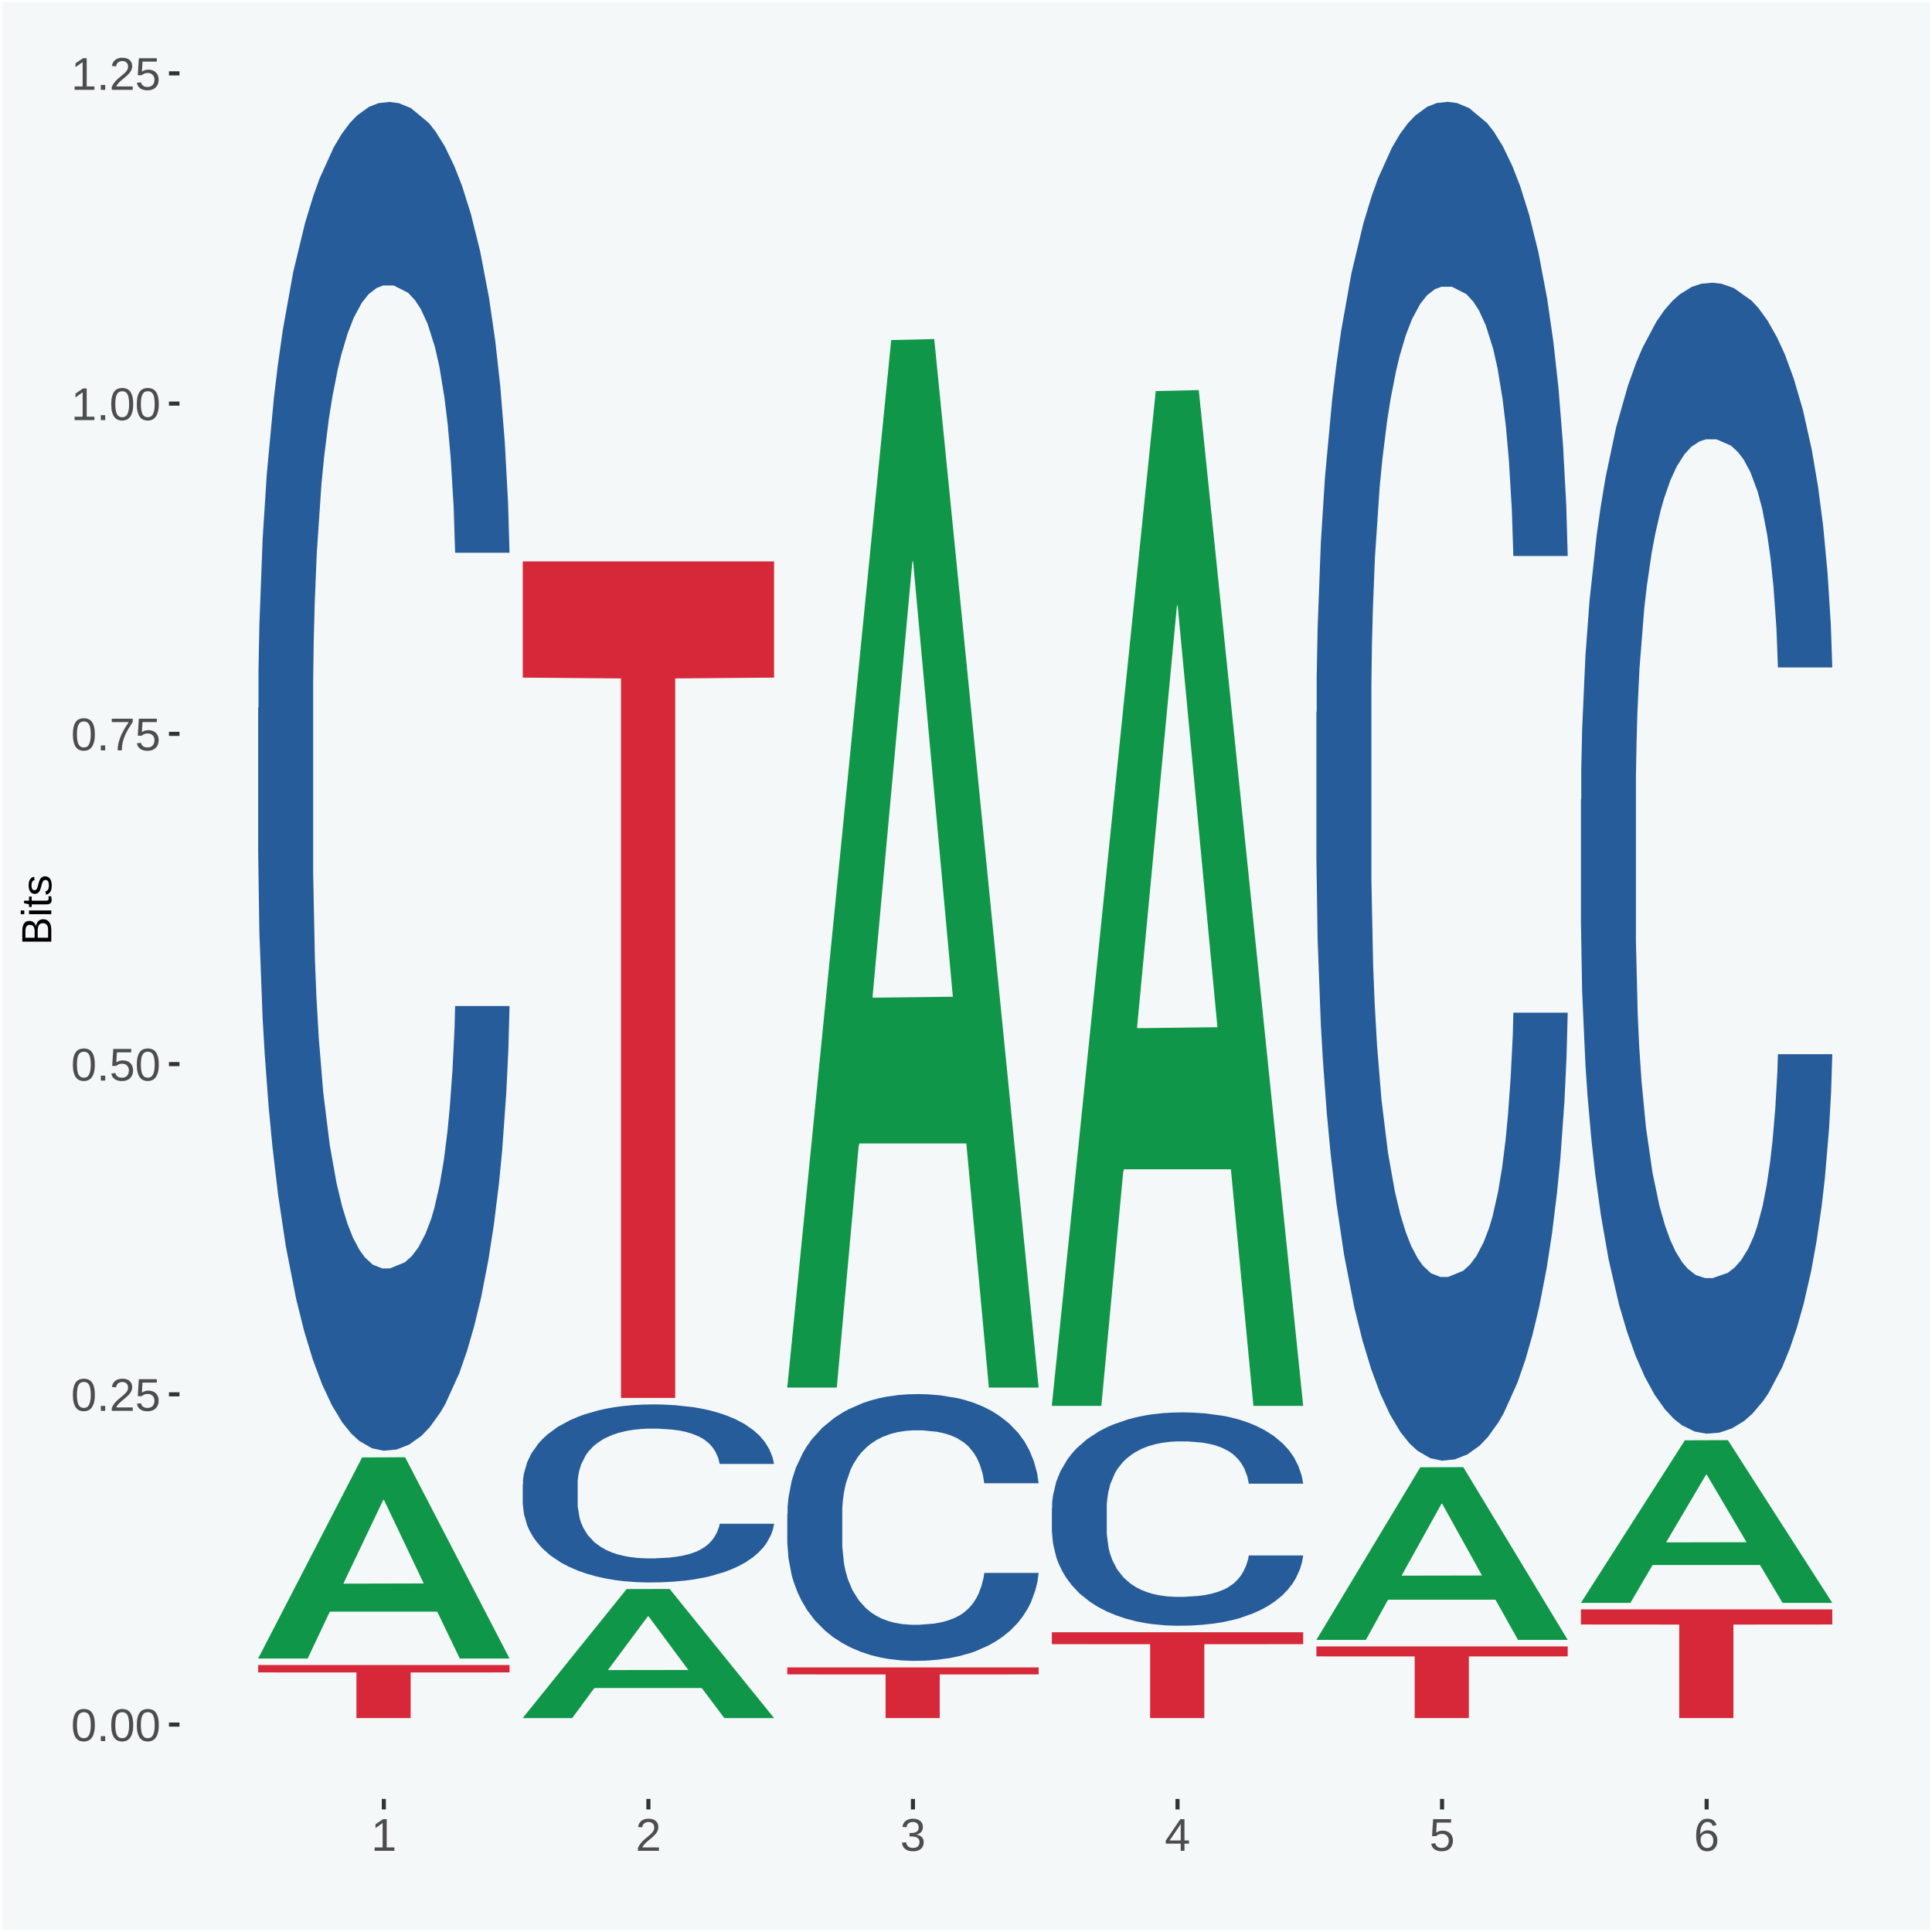 <?xml version="1.0" encoding="UTF-8"?>
<svg xmlns="http://www.w3.org/2000/svg" xmlns:xlink="http://www.w3.org/1999/xlink" width="504pt" height="504pt" viewBox="0 0 504 504" version="1.1">
<defs>
<g>
<symbol overflow="visible" id="glyph0-0">
<path style="stroke:none;" d="M 0.406 0 L 0.406 -8 L 3.594 -8 L 3.594 0 Z M 0.797 -0.406 L 3.188 -0.406 L 3.188 -7.594 L 0.797 -7.594 Z M 0.797 -0.406 "/>
</symbol>
<symbol overflow="visible" id="glyph0-1">
<path style="stroke:none;" d="M 6.203 -4.125 C 6.203 -3.332 6.125 -2.664 5.969 -2.125 C 5.82 -1.582 5.617 -1.145 5.359 -0.812 C 5.098 -0.477 4.789 -0.238 4.438 -0.094 C 4.094 0.051 3.723 0.125 3.328 0.125 C 2.922 0.125 2.539 0.051 2.188 -0.094 C 1.844 -0.238 1.539 -0.477 1.281 -0.812 C 1.031 -1.145 0.832 -1.582 0.688 -2.125 C 0.539 -2.664 0.469 -3.332 0.469 -4.125 C 0.469 -4.957 0.539 -5.645 0.688 -6.188 C 0.832 -6.738 1.035 -7.176 1.297 -7.5 C 1.555 -7.82 1.859 -8.047 2.203 -8.172 C 2.555 -8.305 2.941 -8.375 3.359 -8.375 C 3.754 -8.375 4.125 -8.305 4.469 -8.172 C 4.812 -8.047 5.113 -7.82 5.375 -7.5 C 5.633 -7.176 5.836 -6.738 5.984 -6.188 C 6.129 -5.645 6.203 -4.957 6.203 -4.125 Z M 5.141 -4.125 C 5.141 -4.781 5.098 -5.328 5.016 -5.766 C 4.941 -6.203 4.828 -6.551 4.672 -6.812 C 4.516 -7.07 4.328 -7.254 4.109 -7.359 C 3.891 -7.473 3.641 -7.531 3.359 -7.531 C 3.055 -7.531 2.789 -7.473 2.562 -7.359 C 2.344 -7.254 2.156 -7.07 2 -6.812 C 1.844 -6.551 1.723 -6.203 1.641 -5.766 C 1.566 -5.328 1.531 -4.781 1.531 -4.125 C 1.531 -3.5 1.57 -2.969 1.656 -2.531 C 1.738 -2.094 1.852 -1.742 2 -1.484 C 2.156 -1.223 2.344 -1.035 2.562 -0.922 C 2.789 -0.805 3.047 -0.75 3.328 -0.75 C 3.609 -0.75 3.859 -0.805 4.078 -0.922 C 4.305 -1.035 4.492 -1.223 4.641 -1.484 C 4.797 -1.742 4.914 -2.094 5 -2.531 C 5.094 -2.969 5.141 -3.5 5.141 -4.125 Z M 5.141 -4.125 "/>
</symbol>
<symbol overflow="visible" id="glyph0-2">
<path style="stroke:none;" d="M 1.094 0 L 1.094 -1.281 L 2.234 -1.281 L 2.234 0 Z M 1.094 0 "/>
</symbol>
<symbol overflow="visible" id="glyph0-3">
<path style="stroke:none;" d="M 0.609 0 L 0.609 -0.75 C 0.805 -1.207 1.047 -1.609 1.328 -1.953 C 1.617 -2.305 1.922 -2.625 2.234 -2.906 C 2.555 -3.188 2.867 -3.445 3.172 -3.688 C 3.484 -3.938 3.766 -4.18 4.016 -4.422 C 4.266 -4.66 4.469 -4.91 4.625 -5.172 C 4.781 -5.441 4.859 -5.742 4.859 -6.078 C 4.859 -6.316 4.82 -6.523 4.75 -6.703 C 4.676 -6.879 4.57 -7.023 4.438 -7.141 C 4.312 -7.266 4.156 -7.359 3.969 -7.422 C 3.781 -7.484 3.578 -7.516 3.359 -7.516 C 3.141 -7.516 2.938 -7.484 2.75 -7.422 C 2.57 -7.367 2.41 -7.281 2.266 -7.156 C 2.117 -7.039 2 -6.895 1.906 -6.719 C 1.812 -6.551 1.754 -6.352 1.734 -6.125 L 0.656 -6.219 C 0.688 -6.508 0.766 -6.785 0.891 -7.047 C 1.023 -7.316 1.203 -7.551 1.422 -7.75 C 1.648 -7.945 1.922 -8.098 2.234 -8.203 C 2.555 -8.316 2.93 -8.375 3.359 -8.375 C 3.766 -8.375 4.125 -8.328 4.438 -8.234 C 4.758 -8.141 5.031 -7.992 5.25 -7.797 C 5.477 -7.609 5.648 -7.375 5.766 -7.094 C 5.879 -6.812 5.938 -6.488 5.938 -6.125 C 5.938 -5.844 5.883 -5.578 5.781 -5.328 C 5.688 -5.078 5.555 -4.836 5.391 -4.609 C 5.223 -4.379 5.031 -4.16 4.812 -3.953 C 4.594 -3.742 4.363 -3.535 4.125 -3.328 C 3.895 -3.129 3.656 -2.93 3.406 -2.734 C 3.164 -2.535 2.938 -2.336 2.719 -2.141 C 2.508 -1.941 2.32 -1.738 2.156 -1.531 C 1.988 -1.332 1.859 -1.117 1.766 -0.891 L 6.078 -0.891 L 6.078 0 Z M 0.609 0 "/>
</symbol>
<symbol overflow="visible" id="glyph0-4">
<path style="stroke:none;" d="M 6.172 -2.688 C 6.172 -2.27 6.109 -1.891 5.984 -1.547 C 5.859 -1.203 5.672 -0.906 5.422 -0.656 C 5.18 -0.414 4.879 -0.223 4.516 -0.078 C 4.148 0.055 3.723 0.125 3.234 0.125 C 2.805 0.125 2.43 0.07 2.109 -0.031 C 1.785 -0.133 1.508 -0.273 1.281 -0.453 C 1.062 -0.629 0.883 -0.836 0.75 -1.078 C 0.625 -1.316 0.535 -1.57 0.484 -1.844 L 1.547 -1.969 C 1.586 -1.812 1.645 -1.66 1.719 -1.516 C 1.801 -1.367 1.91 -1.238 2.047 -1.125 C 2.18 -1.008 2.348 -0.914 2.547 -0.844 C 2.742 -0.781 2.984 -0.75 3.266 -0.75 C 3.535 -0.75 3.781 -0.789 4 -0.875 C 4.227 -0.957 4.422 -1.078 4.578 -1.234 C 4.734 -1.398 4.852 -1.602 4.938 -1.844 C 5.031 -2.082 5.078 -2.359 5.078 -2.672 C 5.078 -2.922 5.035 -3.148 4.953 -3.359 C 4.867 -3.578 4.75 -3.766 4.594 -3.922 C 4.445 -4.078 4.258 -4.195 4.031 -4.281 C 3.812 -4.363 3.562 -4.406 3.281 -4.406 C 3.113 -4.406 2.953 -4.391 2.797 -4.359 C 2.648 -4.328 2.516 -4.285 2.391 -4.234 C 2.266 -4.18 2.148 -4.117 2.047 -4.047 C 1.941 -3.973 1.844 -3.895 1.75 -3.812 L 0.719 -3.812 L 1 -8.25 L 5.688 -8.25 L 5.688 -7.359 L 1.953 -7.359 L 1.797 -4.734 C 1.984 -4.879 2.219 -5.004 2.5 -5.109 C 2.781 -5.211 3.113 -5.266 3.5 -5.266 C 3.914 -5.266 4.285 -5.203 4.609 -5.078 C 4.941 -4.953 5.223 -4.773 5.453 -4.547 C 5.68 -4.316 5.859 -4.047 5.984 -3.734 C 6.109 -3.422 6.172 -3.07 6.172 -2.688 Z M 6.172 -2.688 "/>
</symbol>
<symbol overflow="visible" id="glyph0-5">
<path style="stroke:none;" d="M 6.078 -7.406 C 5.66 -6.77 5.273 -6.16 4.922 -5.578 C 4.578 -4.992 4.281 -4.406 4.031 -3.812 C 3.781 -3.219 3.582 -2.609 3.438 -1.984 C 3.301 -1.367 3.234 -0.707 3.234 0 L 2.141 0 C 2.141 -0.656 2.219 -1.301 2.375 -1.938 C 2.531 -2.57 2.738 -3.195 3 -3.812 C 3.27 -4.426 3.578 -5.023 3.922 -5.609 C 4.273 -6.203 4.648 -6.785 5.047 -7.359 L 0.609 -7.359 L 0.609 -8.25 L 6.078 -8.25 Z M 6.078 -7.406 "/>
</symbol>
<symbol overflow="visible" id="glyph0-6">
<path style="stroke:none;" d="M 0.922 0 L 0.922 -0.891 L 3.016 -0.891 L 3.016 -7.25 L 1.156 -5.922 L 1.156 -6.922 L 3.109 -8.25 L 4.078 -8.25 L 4.078 -0.891 L 6.094 -0.891 L 6.094 0 Z M 0.922 0 "/>
</symbol>
<symbol overflow="visible" id="glyph0-7">
<path style="stroke:none;" d="M 6.141 -2.281 C 6.141 -1.906 6.078 -1.566 5.953 -1.266 C 5.836 -0.973 5.66 -0.723 5.422 -0.516 C 5.18 -0.305 4.883 -0.145 4.531 -0.031 C 4.188 0.07 3.789 0.125 3.344 0.125 C 2.832 0.125 2.398 0.062 2.047 -0.062 C 1.703 -0.195 1.414 -0.367 1.188 -0.578 C 0.957 -0.785 0.785 -1.02 0.672 -1.281 C 0.566 -1.551 0.492 -1.832 0.453 -2.125 L 1.547 -2.219 C 1.578 -2 1.633 -1.801 1.719 -1.625 C 1.801 -1.445 1.914 -1.289 2.062 -1.156 C 2.207 -1.031 2.383 -0.93 2.594 -0.859 C 2.801 -0.785 3.051 -0.75 3.344 -0.75 C 3.875 -0.75 4.289 -0.879 4.594 -1.141 C 4.895 -1.41 5.047 -1.801 5.047 -2.312 C 5.047 -2.613 4.977 -2.859 4.844 -3.047 C 4.707 -3.234 4.539 -3.379 4.344 -3.484 C 4.145 -3.586 3.926 -3.656 3.688 -3.688 C 3.445 -3.727 3.227 -3.75 3.031 -3.75 L 2.438 -3.75 L 2.438 -4.656 L 3.016 -4.656 C 3.211 -4.656 3.414 -4.676 3.625 -4.719 C 3.844 -4.758 4.039 -4.832 4.219 -4.938 C 4.395 -5.051 4.539 -5.195 4.656 -5.375 C 4.77 -5.562 4.828 -5.797 4.828 -6.078 C 4.828 -6.523 4.695 -6.875 4.438 -7.125 C 4.188 -7.383 3.801 -7.516 3.281 -7.516 C 2.82 -7.516 2.445 -7.395 2.156 -7.156 C 1.875 -6.914 1.707 -6.578 1.656 -6.141 L 0.594 -6.234 C 0.633 -6.598 0.734 -6.91 0.891 -7.172 C 1.047 -7.441 1.242 -7.664 1.484 -7.844 C 1.734 -8.02 2.008 -8.148 2.312 -8.234 C 2.625 -8.328 2.953 -8.375 3.297 -8.375 C 3.754 -8.375 4.148 -8.316 4.484 -8.203 C 4.816 -8.086 5.086 -7.93 5.297 -7.734 C 5.516 -7.535 5.672 -7.301 5.766 -7.031 C 5.867 -6.77 5.922 -6.488 5.922 -6.188 C 5.922 -5.945 5.883 -5.723 5.812 -5.516 C 5.75 -5.305 5.645 -5.113 5.5 -4.938 C 5.363 -4.77 5.188 -4.625 4.969 -4.5 C 4.75 -4.383 4.488 -4.297 4.188 -4.234 L 4.188 -4.219 C 4.52 -4.176 4.805 -4.098 5.047 -3.984 C 5.297 -3.867 5.5 -3.723 5.656 -3.547 C 5.82 -3.379 5.941 -3.188 6.016 -2.969 C 6.098 -2.75 6.141 -2.52 6.141 -2.281 Z M 6.141 -2.281 "/>
</symbol>
<symbol overflow="visible" id="glyph0-8">
<path style="stroke:none;" d="M 5.156 -1.875 L 5.156 0 L 4.172 0 L 4.172 -1.875 L 0.281 -1.875 L 0.281 -2.688 L 4.062 -8.25 L 5.156 -8.25 L 5.156 -2.703 L 6.328 -2.703 L 6.328 -1.875 Z M 4.172 -7.062 C 4.16 -7.039 4.141 -7.004 4.109 -6.953 C 4.078 -6.898 4.039 -6.836 4 -6.766 C 3.957 -6.691 3.914 -6.617 3.875 -6.547 C 3.844 -6.473 3.812 -6.414 3.781 -6.375 L 1.656 -3.25 C 1.633 -3.219 1.602 -3.176 1.562 -3.125 C 1.531 -3.07 1.492 -3.02 1.453 -2.969 C 1.422 -2.914 1.383 -2.863 1.344 -2.812 C 1.301 -2.77 1.27 -2.734 1.25 -2.703 L 4.172 -2.703 Z M 4.172 -7.062 "/>
</symbol>
<symbol overflow="visible" id="glyph0-9">
<path style="stroke:none;" d="M 6.141 -2.703 C 6.141 -2.285 6.082 -1.906 5.969 -1.562 C 5.852 -1.219 5.68 -0.922 5.453 -0.672 C 5.234 -0.422 4.957 -0.223 4.625 -0.078 C 4.289 0.055 3.91 0.125 3.484 0.125 C 3.004 0.125 2.582 0.031 2.219 -0.156 C 1.863 -0.344 1.566 -0.609 1.328 -0.953 C 1.086 -1.297 0.906 -1.719 0.781 -2.219 C 0.664 -2.727 0.609 -3.301 0.609 -3.938 C 0.609 -4.676 0.676 -5.32 0.812 -5.875 C 0.945 -6.426 1.141 -6.883 1.391 -7.25 C 1.648 -7.625 1.961 -7.906 2.328 -8.094 C 2.691 -8.281 3.102 -8.375 3.562 -8.375 C 3.844 -8.375 4.102 -8.344 4.344 -8.281 C 4.594 -8.227 4.816 -8.133 5.016 -8 C 5.223 -7.875 5.398 -7.703 5.547 -7.484 C 5.703 -7.273 5.828 -7.016 5.922 -6.703 L 4.906 -6.516 C 4.801 -6.867 4.629 -7.125 4.391 -7.281 C 4.148 -7.445 3.867 -7.531 3.547 -7.531 C 3.266 -7.531 3.004 -7.457 2.766 -7.312 C 2.535 -7.176 2.336 -6.973 2.172 -6.703 C 2.004 -6.43 1.875 -6.086 1.781 -5.672 C 1.695 -5.266 1.656 -4.789 1.656 -4.25 C 1.852 -4.602 2.125 -4.875 2.469 -5.062 C 2.812 -5.25 3.207 -5.344 3.656 -5.344 C 4.031 -5.344 4.367 -5.281 4.672 -5.156 C 4.984 -5.031 5.25 -4.852 5.469 -4.625 C 5.688 -4.406 5.852 -4.129 5.969 -3.797 C 6.082 -3.473 6.141 -3.109 6.141 -2.703 Z M 5.078 -2.656 C 5.078 -2.938 5.039 -3.191 4.969 -3.422 C 4.895 -3.66 4.785 -3.859 4.641 -4.016 C 4.504 -4.18 4.332 -4.305 4.125 -4.391 C 3.926 -4.484 3.688 -4.531 3.406 -4.531 C 3.219 -4.531 3.023 -4.5 2.828 -4.438 C 2.629 -4.383 2.453 -4.289 2.297 -4.156 C 2.141 -4.031 2.008 -3.863 1.906 -3.656 C 1.812 -3.457 1.766 -3.207 1.766 -2.906 C 1.766 -2.602 1.801 -2.316 1.875 -2.047 C 1.957 -1.785 2.07 -1.555 2.219 -1.359 C 2.363 -1.172 2.539 -1.02 2.75 -0.906 C 2.957 -0.789 3.191 -0.734 3.453 -0.734 C 3.703 -0.734 3.926 -0.773 4.125 -0.859 C 4.332 -0.953 4.504 -1.082 4.641 -1.25 C 4.785 -1.414 4.895 -1.613 4.969 -1.844 C 5.039 -2.082 5.078 -2.352 5.078 -2.656 Z M 5.078 -2.656 "/>
</symbol>
<symbol overflow="visible" id="glyph1-0">
<path style="stroke:none;" d="M 0 -0.359 L -7.328 -0.359 L -7.328 -3.281 L 0 -3.281 Z M -0.359 -0.734 L -0.359 -2.922 L -6.969 -2.922 L -6.969 -0.734 Z M -0.359 -0.734 "/>
</symbol>
<symbol overflow="visible" id="glyph1-1">
<path style="stroke:none;" d="M -2.125 -6.75 C -1.75 -6.75 -1.426 -6.676 -1.156 -6.531 C -0.883 -6.383 -0.66 -6.18 -0.484 -5.922 C -0.316 -5.672 -0.191 -5.375 -0.109 -5.031 C -0.035 -4.695 0 -4.344 0 -3.969 L 0 -0.906 L -7.562 -0.906 L -7.562 -3.656 C -7.562 -4.07 -7.523 -4.441 -7.453 -4.766 C -7.391 -5.098 -7.281 -5.379 -7.125 -5.609 C -6.977 -5.836 -6.789 -6.008 -6.562 -6.125 C -6.332 -6.25 -6.055 -6.312 -5.734 -6.312 C -5.523 -6.312 -5.328 -6.281 -5.141 -6.219 C -4.953 -6.164 -4.781 -6.078 -4.625 -5.953 C -4.477 -5.836 -4.348 -5.688 -4.234 -5.5 C -4.129 -5.32 -4.047 -5.113 -3.984 -4.875 C -3.953 -5.176 -3.883 -5.441 -3.781 -5.672 C -3.676 -5.91 -3.539 -6.109 -3.375 -6.266 C -3.219 -6.43 -3.031 -6.551 -2.812 -6.625 C -2.602 -6.707 -2.375 -6.75 -2.125 -6.75 Z M -5.609 -5.281 C -6.016 -5.281 -6.305 -5.141 -6.484 -4.859 C -6.66 -4.586 -6.75 -4.188 -6.75 -3.656 L -6.75 -1.922 L -4.344 -1.922 L -4.344 -3.656 C -4.344 -3.957 -4.375 -4.211 -4.438 -4.422 C -4.5 -4.629 -4.582 -4.797 -4.688 -4.922 C -4.801 -5.047 -4.93 -5.133 -5.078 -5.188 C -5.234 -5.25 -5.41 -5.281 -5.609 -5.281 Z M -2.219 -5.719 C -2.457 -5.719 -2.66 -5.672 -2.828 -5.578 C -2.992 -5.492 -3.129 -5.367 -3.234 -5.203 C -3.348 -5.047 -3.426 -4.848 -3.469 -4.609 C -3.52 -4.379 -3.547 -4.125 -3.547 -3.844 L -3.547 -1.922 L -0.828 -1.922 L -0.828 -3.922 C -0.828 -4.18 -0.848 -4.422 -0.891 -4.641 C -0.93 -4.859 -1.004 -5.047 -1.109 -5.203 C -1.211 -5.367 -1.352 -5.492 -1.531 -5.578 C -1.719 -5.672 -1.945 -5.719 -2.219 -5.719 Z M -2.219 -5.719 "/>
</symbol>
<symbol overflow="visible" id="glyph1-2">
<path style="stroke:none;" d="M -7.047 -0.734 L -7.969 -0.734 L -7.969 -1.703 L -7.047 -1.703 Z M 0 -0.734 L -5.812 -0.734 L -5.812 -1.703 L 0 -1.703 Z M 0 -0.734 "/>
</symbol>
<symbol overflow="visible" id="glyph1-3">
<path style="stroke:none;" d="M -0.047 -2.969 C -0.004 -2.82 0.023 -2.672 0.047 -2.516 C 0.078 -2.367 0.094 -2.195 0.094 -2 C 0.094 -1.227 -0.348 -0.844 -1.234 -0.844 L -5.109 -0.844 L -5.109 -0.172 L -5.812 -0.172 L -5.812 -0.875 L -7.109 -1.156 L -7.109 -1.812 L -5.812 -1.812 L -5.812 -2.875 L -5.109 -2.875 L -5.109 -1.812 L -1.438 -1.812 C -1.156 -1.812 -0.957 -1.852 -0.844 -1.938 C -0.738 -2.031 -0.688 -2.191 -0.688 -2.422 C -0.688 -2.516 -0.691 -2.602 -0.703 -2.688 C -0.711 -2.77 -0.727 -2.863 -0.75 -2.969 Z M -0.047 -2.969 "/>
</symbol>
<symbol overflow="visible" id="glyph1-4">
<path style="stroke:none;" d="M -1.609 -5.109 C -1.336 -5.109 -1.094 -5.051 -0.875 -4.938 C -0.664 -4.832 -0.488 -4.68 -0.344 -4.484 C -0.195 -4.285 -0.082 -4.039 0 -3.75 C 0.07 -3.457 0.109 -3.125 0.109 -2.75 C 0.109 -2.406 0.082 -2.098 0.031 -1.828 C -0.02 -1.555 -0.102 -1.316 -0.219 -1.109 C -0.332 -0.91 -0.484 -0.742 -0.672 -0.609 C -0.859 -0.473 -1.086 -0.375 -1.359 -0.312 L -1.531 -1.156 C -1.219 -1.238 -0.988 -1.41 -0.844 -1.672 C -0.695 -1.93 -0.625 -2.289 -0.625 -2.75 C -0.625 -2.957 -0.641 -3.145 -0.672 -3.312 C -0.703 -3.488 -0.75 -3.641 -0.812 -3.766 C -0.883 -3.891 -0.977 -3.984 -1.094 -4.047 C -1.207 -4.117 -1.352 -4.156 -1.531 -4.156 C -1.707 -4.156 -1.848 -4.113 -1.953 -4.031 C -2.066 -3.957 -2.16 -3.844 -2.234 -3.688 C -2.316 -3.539 -2.383 -3.363 -2.438 -3.156 C -2.5 -2.945 -2.562 -2.719 -2.625 -2.469 C -2.688 -2.238 -2.754 -2.008 -2.828 -1.781 C -2.898 -1.551 -3 -1.344 -3.125 -1.156 C -3.25 -0.969 -3.398 -0.816 -3.578 -0.703 C -3.766 -0.586 -4 -0.531 -4.281 -0.531 C -4.812 -0.531 -5.211 -0.719 -5.484 -1.094 C -5.766 -1.477 -5.906 -2.031 -5.906 -2.75 C -5.906 -3.395 -5.789 -3.906 -5.562 -4.281 C -5.332 -4.656 -4.973 -4.895 -4.484 -5 L -4.375 -4.125 C -4.52 -4.094 -4.645 -4.035 -4.75 -3.953 C -4.852 -3.867 -4.938 -3.766 -5 -3.641 C -5.062 -3.516 -5.102 -3.375 -5.125 -3.219 C -5.156 -3.07 -5.172 -2.914 -5.172 -2.75 C -5.172 -2.312 -5.102 -1.988 -4.969 -1.781 C -4.844 -1.582 -4.645 -1.484 -4.375 -1.484 C -4.219 -1.484 -4.086 -1.52 -3.984 -1.594 C -3.879 -1.664 -3.789 -1.77 -3.719 -1.906 C -3.656 -2.051 -3.598 -2.219 -3.547 -2.406 C -3.492 -2.602 -3.438 -2.816 -3.375 -3.047 C -3.332 -3.203 -3.289 -3.359 -3.25 -3.516 C -3.207 -3.68 -3.156 -3.836 -3.094 -3.984 C -3.031 -4.141 -2.957 -4.285 -2.875 -4.422 C -2.789 -4.555 -2.688 -4.672 -2.562 -4.766 C -2.445 -4.867 -2.312 -4.953 -2.156 -5.016 C -2 -5.078 -1.816 -5.109 -1.609 -5.109 Z M -1.609 -5.109 "/>
</symbol>
</g>
<clipPath id="clip1">
  <path d="M 46.82 5.48 L 498.52 5.48 L 498.52 469.281 L 46.82 469.281 Z M 46.82 5.48 "/>
</clipPath>
</defs>
<g id="surface1">
<rect x="0" y="0" width="504" height="504" style="fill:rgb(96.078%,97.255%,97.647%);fill-opacity:1;stroke:none;"/>
<path style="fill:none;stroke-width:1.07;stroke-linecap:round;stroke-linejoin:round;stroke:rgb(100%,100%,100%);stroke-opacity:1;stroke-miterlimit:10;" d="M 0 0 L 504 0 L 504 504 L 0 504 Z M 0 0 " transform="matrix(1,0,0,-1,0,504)"/>
<g clip-path="url(#clip1)" clip-rule="nonzero">
<path style=" stroke:none;fill-rule:nonzero;fill:rgb(96.078%,97.255%,97.647%);fill-opacity:1;" d="M 46.82 469.281 L 498.52 469.281 L 498.52 5.48 L 46.82 5.48 Z M 46.82 469.281 "/>
</g>
<path style=" stroke:none;fill-rule:nonzero;fill:rgb(6.274%,58.824%,28.235%);fill-opacity:1;" d="M 67.352 432.559 L 67.422 432.512 L 94.461 380.199 L 105.68 380.148 L 132.922 432.66 L 119.941 432.66 L 114.059 420.43 L 86.141 420.43 L 85.941 420.629 L 80.262 432.66 L 67.352 432.66 L 67.352 432.559 L 89.66 413.129 L 110.539 413.078 L 100.199 391.34 L 100.07 391.238 L 99.93 391.391 L 89.59 413.078 L 89.66 413.129 Z M 67.352 432.559 "/>
<path style=" stroke:none;fill-rule:nonzero;fill:rgb(14.51%,36.078%,60.001%);fill-opacity:1;" d="M 67.352 184.691 L 67.43 184.371 L 67.43 175.371 L 67.66 163.16 L 68.512 140.66 L 69.602 123.629 L 71.461 103.711 L 72.469 95.352 L 73.781 86.039 L 76.5 70.93 L 79.602 58.078 L 81.77 51.012 L 83.391 46.512 L 87.039 38.48 L 89.129 34.941 L 91.301 32.051 L 93.16 30.121 L 96.262 27.871 L 98.738 26.91 L 101.609 26.59 L 104.012 26.91 L 107.191 28.199 L 111.84 32.051 L 113.621 34.301 L 116.02 38.16 L 118.5 43.301 L 120.52 48.441 L 122.84 55.828 L 125.238 65.469 L 127.57 77.68 L 129.199 88.93 L 130.512 100.82 L 131.68 115.281 L 132.531 131.02 L 132.922 144.199 L 118.73 144.199 L 118.352 132.309 L 117.57 119.461 L 116.801 110.781 L 115.941 103.711 L 114.629 95.68 L 113.461 90.531 L 111.531 84.43 L 109.738 80.57 L 108.27 78.32 L 106.488 76.398 L 102.691 74.469 L 99.98 74.469 L 98.27 75.109 L 96.18 76.719 L 94.398 78.969 L 92.309 82.82 L 90.68 87 L 89.051 92.461 L 88.121 96.32 L 86.73 103.391 L 85.801 109.172 L 84.559 119.129 L 83.859 126.199 L 82.621 144.52 L 82.078 158.02 L 81.84 167.328 L 81.691 177.621 L 81.691 227.75 L 82.148 250.238 L 82.539 259.879 L 83.16 270.809 L 84.32 284.941 L 86.031 298.762 L 87.809 308.719 L 89.281 314.828 L 90.68 319.328 L 92.07 322.859 L 93.781 326.078 L 95.172 328 L 97.27 329.93 L 99.75 330.898 L 101.68 330.898 L 105.641 329.289 L 107.422 327.68 L 109.121 325.43 L 110.98 321.898 L 112.461 318.039 L 113.309 315.148 L 114.699 309.039 L 115.789 302.621 L 116.719 295.23 L 117.34 288.801 L 118.039 279.16 L 118.578 268.23 L 118.73 262.449 L 132.922 262.449 L 132.609 274.02 L 132.059 285.27 L 130.98 300.371 L 130.129 309.039 L 128.809 319.648 L 127.41 328.648 L 125.48 338.609 L 123.691 346 L 121.828 352.422 L 119.82 358.211 L 116.18 366.238 L 114.859 368.488 L 112.07 372.352 L 109.898 374.602 L 106.719 376.852 L 103.469 378.129 L 100.059 378.449 L 97.031 377.809 L 93.699 375.879 L 91.609 373.949 L 89.281 371.059 L 86.57 366.559 L 84.012 361.102 L 81.609 354.672 L 79.359 347.281 L 77.27 338.93 L 74.559 325.109 L 72.539 311.609 L 71.07 299.078 L 70.059 288.48 L 69.059 274.98 L 68.512 265.66 L 67.66 243.172 L 67.352 222.281 Z M 67.352 184.691 "/>
<path style=" stroke:none;fill-rule:nonzero;fill:rgb(83.922%,15.686%,22.353%);fill-opacity:1;" d="M 67.352 434.352 L 132.922 434.352 L 132.922 436.281 L 107.129 436.289 L 107.129 448.191 L 92.988 448.191 L 92.988 436.289 L 67.352 436.281 Z M 67.352 434.352 "/>
<path style=" stroke:none;fill-rule:nonzero;fill:rgb(6.274%,58.824%,28.235%);fill-opacity:1;" d="M 136.371 448.129 L 136.43 448.102 L 163.469 414.539 L 174.691 414.512 L 201.93 448.191 L 188.949 448.191 L 183.07 440.352 L 155.16 440.352 L 154.949 440.48 L 149.281 448.191 L 136.371 448.191 L 136.371 448.129 L 158.672 435.672 L 179.559 435.641 L 169.219 421.691 L 169.078 421.629 L 168.949 421.719 L 158.602 435.641 L 158.672 435.672 Z M 136.371 448.129 "/>
<path style=" stroke:none;fill-rule:nonzero;fill:rgb(14.51%,36.078%,60.001%);fill-opacity:1;" d="M 136.371 387.238 L 136.441 387.199 L 136.441 386.012 L 136.68 384.398 L 137.531 381.43 L 138.609 379.18 L 140.469 376.551 L 141.48 375.449 L 142.801 374.219 L 145.512 372.219 L 148.609 370.531 L 150.781 369.602 L 152.41 369 L 156.051 367.941 L 158.141 367.469 L 160.309 367.09 L 162.172 366.84 L 165.27 366.539 L 167.75 366.41 L 170.621 366.371 L 173.02 366.41 L 176.199 366.578 L 180.852 367.09 L 182.629 367.391 L 185.039 367.898 L 187.52 368.578 L 189.531 369.262 L 191.859 370.23 L 194.262 371.5 L 196.578 373.121 L 198.211 374.602 L 199.531 376.172 L 200.691 378.078 L 201.539 380.16 L 201.93 381.898 L 187.75 381.898 L 187.359 380.328 L 186.59 378.629 L 185.809 377.48 L 184.961 376.551 L 183.641 375.488 L 182.48 374.809 L 180.539 374.012 L 178.762 373.5 L 177.289 373.199 L 175.5 372.949 L 171.711 372.691 L 168.988 372.691 L 167.289 372.781 L 165.199 372.988 L 163.41 373.289 L 161.32 373.789 L 159.691 374.352 L 158.07 375.07 L 157.141 375.578 L 155.738 376.512 L 154.809 377.27 L 153.57 378.59 L 152.871 379.52 L 151.629 381.941 L 151.09 383.719 L 150.859 384.949 L 150.699 386.309 L 150.699 392.922 L 151.172 395.891 L 151.559 397.16 L 152.18 398.609 L 153.34 400.469 L 155.039 402.301 L 156.828 403.609 L 158.301 404.422 L 159.691 405.012 L 161.09 405.48 L 162.789 405.898 L 164.191 406.16 L 166.281 406.41 L 168.762 406.539 L 170.699 406.539 L 174.648 406.328 L 176.43 406.109 L 178.141 405.82 L 180 405.352 L 181.469 404.84 L 182.32 404.461 L 183.719 403.648 L 184.801 402.809 L 185.73 401.828 L 186.352 400.98 L 187.051 399.711 L 187.59 398.27 L 187.75 397.5 L 201.93 397.5 L 201.621 399.031 L 201.078 400.52 L 199.988 402.512 L 199.141 403.648 L 197.82 405.051 L 196.43 406.238 L 194.488 407.559 L 192.711 408.531 L 190.852 409.379 L 188.828 410.141 L 185.191 411.199 L 183.871 411.5 L 181.078 412.012 L 178.91 412.309 L 175.738 412.602 L 172.48 412.77 L 169.07 412.82 L 166.051 412.73 L 162.719 412.48 L 160.621 412.219 L 158.301 411.84 L 155.59 411.25 L 153.031 410.531 L 150.629 409.68 L 148.379 408.699 L 146.289 407.602 L 143.57 405.77 L 141.559 403.988 L 140.09 402.34 L 139.078 400.941 L 138.07 399.16 L 137.531 397.93 L 136.68 394.961 L 136.371 392.199 Z M 136.371 387.238 "/>
<path style=" stroke:none;fill-rule:nonzero;fill:rgb(83.922%,15.686%,22.353%);fill-opacity:1;" d="M 136.371 146.449 L 201.93 146.449 L 201.93 176.77 L 176.141 176.98 L 176.141 364.68 L 162 364.68 L 162 176.98 L 136.371 176.77 Z M 136.371 146.449 "/>
<path style=" stroke:none;fill-rule:nonzero;fill:rgb(6.274%,58.824%,28.235%);fill-opacity:1;" d="M 205.379 361.469 L 205.449 361.211 L 232.488 88.711 L 243.711 88.449 L 270.949 361.98 L 257.969 361.98 L 252.09 298.281 L 224.172 298.281 L 223.969 299.309 L 218.289 361.98 L 205.379 361.98 L 205.379 361.469 L 227.691 260.27 L 248.57 260.02 L 238.23 146.75 L 238.102 146.238 L 237.961 147.012 L 227.621 260.02 L 227.691 260.27 Z M 205.379 361.469 "/>
<path style=" stroke:none;fill-rule:nonzero;fill:rgb(14.51%,36.078%,60.001%);fill-opacity:1;" d="M 205.379 394.941 L 205.461 394.879 L 205.461 393.102 L 205.691 390.691 L 206.539 386.238 L 207.629 382.871 L 209.488 378.93 L 210.5 377.27 L 211.809 375.43 L 214.531 372.441 L 217.629 369.898 L 219.801 368.5 L 221.422 367.609 L 225.07 366.02 L 227.16 365.328 L 229.328 364.75 L 231.191 364.371 L 234.289 363.93 L 236.77 363.738 L 239.641 363.672 L 242.039 363.738 L 245.219 363.988 L 249.871 364.75 L 251.648 365.199 L 254.051 365.961 L 256.531 366.98 L 258.551 367.988 L 260.871 369.461 L 263.27 371.359 L 265.602 373.781 L 267.23 376 L 268.539 378.359 L 269.711 381.219 L 270.559 384.328 L 270.949 386.941 L 256.762 386.941 L 256.379 384.578 L 255.602 382.039 L 254.828 380.328 L 253.969 378.93 L 252.66 377.34 L 251.488 376.32 L 249.559 375.109 L 247.77 374.352 L 246.301 373.91 L 244.52 373.52 L 240.719 373.141 L 238.012 373.141 L 236.301 373.27 L 234.211 373.59 L 232.43 374.031 L 230.34 374.801 L 228.711 375.621 L 227.078 376.699 L 226.148 377.469 L 224.762 378.859 L 223.828 380.012 L 222.59 381.98 L 221.891 383.379 L 220.648 387 L 220.109 389.672 L 219.871 391.512 L 219.719 393.551 L 219.719 403.461 L 220.18 407.91 L 220.57 409.82 L 221.191 411.98 L 222.352 414.781 L 224.059 417.512 L 225.84 419.48 L 227.309 420.691 L 228.711 421.578 L 230.102 422.281 L 231.809 422.91 L 233.199 423.289 L 235.301 423.672 L 237.781 423.859 L 239.711 423.859 L 243.672 423.551 L 245.449 423.23 L 247.148 422.781 L 249.012 422.09 L 250.488 421.32 L 251.34 420.75 L 252.73 419.539 L 253.82 418.27 L 254.75 416.809 L 255.371 415.539 L 256.07 413.629 L 256.609 411.469 L 256.762 410.328 L 270.949 410.328 L 270.641 412.609 L 270.09 414.84 L 269.012 417.828 L 268.16 419.539 L 266.84 421.641 L 265.441 423.422 L 263.512 425.391 L 261.719 426.852 L 259.859 428.121 L 257.852 429.27 L 254.211 430.859 L 252.891 431.301 L 250.102 432.059 L 247.93 432.512 L 244.75 432.949 L 241.5 433.211 L 238.09 433.27 L 235.059 433.141 L 231.73 432.762 L 229.641 432.379 L 227.309 431.809 L 224.602 430.922 L 222.039 429.84 L 219.641 428.57 L 217.391 427.109 L 215.301 425.449 L 212.59 422.719 L 210.57 420.051 L 209.102 417.57 L 208.09 415.469 L 207.09 412.809 L 206.539 410.961 L 205.691 406.512 L 205.379 402.379 Z M 205.379 394.941 "/>
<path style=" stroke:none;fill-rule:nonzero;fill:rgb(83.922%,15.686%,22.353%);fill-opacity:1;" d="M 205.379 434.969 L 270.949 434.969 L 270.949 436.801 L 245.148 436.82 L 245.148 448.191 L 231.02 448.191 L 231.02 436.82 L 205.379 436.801 Z M 205.379 434.969 "/>
<path style=" stroke:none;fill-rule:nonzero;fill:rgb(6.274%,58.824%,28.235%);fill-opacity:1;" d="M 274.398 366.25 L 274.461 366 L 301.5 102.012 L 312.719 101.762 L 339.961 366.75 L 326.98 366.75 L 321.102 305.039 L 293.191 305.039 L 292.98 306.039 L 287.309 366.75 L 274.398 366.75 L 274.398 366.25 L 296.699 268.219 L 317.59 267.969 L 307.25 158.238 L 307.109 157.75 L 306.98 158.488 L 296.629 267.969 L 296.699 268.219 Z M 274.398 366.25 "/>
<path style=" stroke:none;fill-rule:nonzero;fill:rgb(14.51%,36.078%,60.001%);fill-opacity:1;" d="M 274.398 393.449 L 274.469 393.398 L 274.469 391.98 L 274.711 390.051 L 275.559 386.488 L 276.641 383.801 L 278.5 380.641 L 279.512 379.32 L 280.828 377.852 L 283.539 375.461 L 286.641 373.43 L 288.809 372.309 L 290.441 371.602 L 294.078 370.328 L 296.172 369.77 L 298.34 369.309 L 300.199 369 L 303.301 368.648 L 305.781 368.5 L 308.648 368.441 L 311.051 368.5 L 314.23 368.699 L 318.879 369.309 L 320.66 369.66 L 323.07 370.27 L 325.551 371.09 L 327.559 371.898 L 329.879 373.07 L 332.289 374.602 L 334.609 376.531 L 336.238 378.309 L 337.559 380.191 L 338.719 382.469 L 339.57 384.969 L 339.961 387.051 L 325.781 387.051 L 325.391 385.172 L 324.621 383.141 L 323.84 381.762 L 322.988 380.641 L 321.672 379.371 L 320.512 378.559 L 318.57 377.59 L 316.789 376.98 L 315.32 376.629 L 313.531 376.32 L 309.738 376.02 L 307.02 376.02 L 305.32 376.121 L 303.23 376.371 L 301.441 376.73 L 299.352 377.34 L 297.719 378 L 296.102 378.871 L 295.172 379.48 L 293.77 380.59 L 292.84 381.512 L 291.602 383.078 L 290.898 384.199 L 289.66 387.102 L 289.121 389.238 L 288.891 390.711 L 288.73 392.34 L 288.73 400.27 L 289.199 403.82 L 289.59 405.352 L 290.211 407.078 L 291.371 409.309 L 293.07 411.5 L 294.859 413.078 L 296.328 414.039 L 297.719 414.75 L 299.121 415.309 L 300.82 415.82 L 302.219 416.129 L 304.309 416.43 L 306.789 416.578 L 308.73 416.578 L 312.68 416.328 L 314.461 416.078 L 316.172 415.719 L 318.031 415.16 L 319.5 414.551 L 320.352 414.09 L 321.75 413.129 L 322.828 412.109 L 323.762 410.941 L 324.379 409.922 L 325.078 408.398 L 325.621 406.672 L 325.781 405.762 L 339.961 405.762 L 339.648 407.59 L 339.109 409.371 L 338.02 411.75 L 337.172 413.129 L 335.852 414.801 L 334.461 416.23 L 332.52 417.801 L 330.738 418.969 L 328.879 419.988 L 326.859 420.898 L 323.219 422.18 L 321.898 422.531 L 319.109 423.141 L 316.941 423.5 L 313.77 423.852 L 310.512 424.059 L 307.102 424.109 L 304.078 424.012 L 300.75 423.699 L 298.648 423.398 L 296.328 422.941 L 293.621 422.23 L 291.059 421.359 L 288.66 420.352 L 286.41 419.18 L 284.32 417.852 L 281.602 415.672 L 279.59 413.531 L 278.121 411.551 L 277.109 409.871 L 276.102 407.738 L 275.559 406.262 L 274.711 402.711 L 274.398 399.398 Z M 274.398 393.449 "/>
<path style=" stroke:none;fill-rule:nonzero;fill:rgb(83.922%,15.686%,22.353%);fill-opacity:1;" d="M 274.398 425.801 L 339.961 425.801 L 339.961 428.91 L 314.172 428.93 L 314.172 448.191 L 300.031 448.191 L 300.031 428.93 L 274.398 428.91 Z M 274.398 425.801 "/>
<path style=" stroke:none;fill-rule:nonzero;fill:rgb(6.274%,58.824%,28.235%);fill-opacity:1;" d="M 343.41 427.719 L 343.48 427.68 L 370.512 382.77 L 381.73 382.73 L 408.969 427.801 L 396 427.801 L 390.121 417.309 L 362.199 417.309 L 362 417.48 L 356.32 427.801 L 343.41 427.801 L 343.41 427.719 L 365.719 411.039 L 386.602 411 L 376.262 392.34 L 376.121 392.25 L 375.988 392.379 L 365.648 411 L 365.719 411.039 Z M 343.41 427.719 "/>
<path style=" stroke:none;fill-rule:nonzero;fill:rgb(14.51%,36.078%,60.001%);fill-opacity:1;" d="M 343.41 185.828 L 343.488 185.512 L 343.488 176.441 L 343.719 164.141 L 344.57 141.48 L 345.66 124.328 L 347.52 104.25 L 348.531 95.84 L 349.84 86.449 L 352.559 71.23 L 355.66 58.289 L 357.828 51.16 L 359.449 46.629 L 363.102 38.539 L 365.191 34.98 L 367.359 32.059 L 369.219 30.121 L 372.32 27.859 L 374.801 26.879 L 377.66 26.559 L 380.07 26.879 L 383.238 28.18 L 387.891 32.059 L 389.68 34.328 L 392.078 38.219 L 394.559 43.391 L 396.57 48.57 L 398.898 56.02 L 401.301 65.73 L 403.629 78.031 L 405.25 89.359 L 406.57 101.34 L 407.73 115.91 L 408.59 131.77 L 408.969 145.039 L 394.789 145.039 L 394.398 133.07 L 393.629 120.121 L 392.852 111.379 L 392 104.25 L 390.68 96.16 L 389.52 90.98 L 387.578 84.828 L 385.801 80.949 L 384.328 78.68 L 382.551 76.738 L 378.75 74.801 L 376.039 74.801 L 374.328 75.441 L 372.238 77.059 L 370.461 79.328 L 368.371 83.211 L 366.738 87.422 L 365.109 92.922 L 364.18 96.809 L 362.789 103.93 L 361.859 109.762 L 360.621 119.789 L 359.922 126.922 L 358.68 145.371 L 358.141 158.961 L 357.898 168.352 L 357.75 178.711 L 357.75 229.211 L 358.211 251.871 L 358.602 261.578 L 359.219 272.59 L 360.379 286.828 L 362.09 300.75 L 363.871 310.789 L 365.34 316.941 L 366.738 321.469 L 368.129 325.031 L 369.84 328.27 L 371.23 330.211 L 373.32 332.16 L 375.801 333.129 L 377.738 333.129 L 381.691 331.512 L 383.48 329.891 L 385.18 327.621 L 387.039 324.059 L 388.512 320.18 L 389.371 317.262 L 390.762 311.109 L 391.852 304.641 L 392.781 297.191 L 393.398 290.719 L 394.09 281.012 L 394.641 270 L 394.789 264.172 L 408.969 264.172 L 408.66 275.828 L 408.121 287.16 L 407.039 302.371 L 406.18 311.109 L 404.871 321.801 L 403.469 330.859 L 401.531 340.898 L 399.75 348.34 L 397.891 354.82 L 395.879 360.641 L 392.23 368.738 L 390.922 371 L 388.129 374.891 L 385.961 377.148 L 382.781 379.422 L 379.52 380.711 L 376.109 381.039 L 373.09 380.391 L 369.762 378.449 L 367.672 376.512 L 365.34 373.59 L 362.629 369.059 L 360.07 363.559 L 357.672 357.078 L 355.422 349.641 L 353.328 341.219 L 350.621 327.301 L 348.602 313.699 L 347.129 301.078 L 346.121 290.398 L 345.121 276.801 L 344.57 267.41 L 343.719 244.75 L 343.41 223.711 Z M 343.41 185.828 "/>
<path style=" stroke:none;fill-rule:nonzero;fill:rgb(83.922%,15.686%,22.353%);fill-opacity:1;" d="M 343.41 429.5 L 408.969 429.5 L 408.969 432.102 L 383.18 432.109 L 383.18 448.191 L 369.051 448.191 L 369.051 432.109 L 343.41 432.102 Z M 343.41 429.5 "/>
<path style=" stroke:none;fill-rule:nonzero;fill:rgb(6.274%,58.824%,28.235%);fill-opacity:1;" d="M 412.422 418.059 L 412.488 418.02 L 439.531 375.73 L 450.75 375.691 L 477.988 418.141 L 465.012 418.141 L 459.129 408.262 L 431.219 408.262 L 431.012 408.422 L 425.328 418.141 L 412.422 418.141 L 412.422 418.059 L 434.73 402.359 L 455.621 402.32 L 445.27 384.738 L 445.141 384.66 L 445 384.781 L 434.66 402.32 L 434.73 402.359 Z M 412.422 418.059 "/>
<path style=" stroke:none;fill-rule:nonzero;fill:rgb(14.51%,36.078%,60.001%);fill-opacity:1;" d="M 412.422 208.66 L 412.5 208.379 L 412.5 200.699 L 412.73 190.281 L 413.59 171.09 L 414.672 156.559 L 416.531 139.559 L 417.539 132.43 L 418.859 124.469 L 421.57 111.59 L 424.672 100.621 L 426.84 94.59 L 428.469 90.75 L 432.109 83.891 L 434.199 80.879 L 436.371 78.41 L 438.23 76.762 L 441.328 74.84 L 443.809 74.02 L 446.68 73.75 L 449.078 74.02 L 452.262 75.121 L 456.91 78.41 L 458.691 80.328 L 461.09 83.621 L 463.57 88.012 L 465.59 92.391 L 467.91 98.699 L 470.32 106.93 L 472.641 117.352 L 474.27 126.941 L 475.59 137.09 L 476.75 149.43 L 477.602 162.859 L 477.988 174.109 L 463.809 174.109 L 463.422 163.961 L 462.641 152.988 L 461.871 145.59 L 461.02 139.559 L 459.699 132.699 L 458.539 128.309 L 456.602 123.102 L 454.82 119.809 L 453.34 117.891 L 451.559 116.25 L 447.762 114.602 L 445.051 114.602 L 443.352 115.148 L 441.25 116.52 L 439.469 118.441 L 437.379 121.73 L 435.75 125.301 L 434.121 129.961 L 433.191 133.25 L 431.801 139.281 L 430.871 144.219 L 429.629 152.719 L 428.93 158.75 L 427.691 174.379 L 427.148 185.898 L 426.922 193.852 L 426.762 202.621 L 426.762 245.398 L 427.23 264.59 L 427.609 272.82 L 428.23 282.141 L 429.398 294.211 L 431.102 306 L 432.879 314.5 L 434.359 319.711 L 435.75 323.551 L 437.148 326.559 L 438.852 329.309 L 440.25 330.949 L 442.34 332.602 L 444.82 333.422 L 446.762 333.422 L 450.711 332.051 L 452.488 330.68 L 454.199 328.762 L 456.059 325.738 L 457.531 322.449 L 458.379 319.98 L 459.781 314.77 L 460.859 309.289 L 461.789 302.98 L 462.41 297.5 L 463.109 289.27 L 463.648 279.949 L 463.809 275.012 L 477.988 275.012 L 477.68 284.879 L 477.141 294.48 L 476.051 307.371 L 475.199 314.77 L 473.879 323.82 L 472.488 331.5 L 470.551 340 L 468.77 346.309 L 466.91 351.789 L 464.891 356.73 L 461.25 363.578 L 459.93 365.5 L 457.141 368.789 L 454.969 370.711 L 451.789 372.629 L 448.539 373.73 L 445.129 374 L 442.109 373.449 L 438.77 371.809 L 436.68 370.16 L 434.359 367.691 L 431.641 363.859 L 429.09 359.191 L 426.68 353.711 L 424.441 347.398 L 422.34 340.27 L 419.629 328.48 L 417.621 316.969 L 416.141 306.27 L 415.141 297.219 L 414.129 285.711 L 413.59 277.75 L 412.73 258.559 L 412.422 240.738 Z M 412.422 208.66 "/>
<path style=" stroke:none;fill-rule:nonzero;fill:rgb(83.922%,15.686%,22.353%);fill-opacity:1;" d="M 412.422 419.84 L 477.988 419.84 L 477.988 423.781 L 452.199 423.801 L 452.199 448.191 L 438.059 448.191 L 438.059 423.801 L 412.422 423.781 Z M 412.422 419.84 "/>
<g style="fill:rgb(30.196%,30.196%,30.196%);fill-opacity:1;">
  <use xlink:href="#glyph0-1" x="18.54" y="454.19"/>
  <use xlink:href="#glyph0-2" x="25.212" y="454.19"/>
  <use xlink:href="#glyph0-1" x="28.548" y="454.19"/>
  <use xlink:href="#glyph0-1" x="35.22" y="454.19"/>
</g>
<g style="fill:rgb(30.196%,30.196%,30.196%);fill-opacity:1;">
  <use xlink:href="#glyph0-1" x="18.54" y="368.04"/>
  <use xlink:href="#glyph0-2" x="25.212" y="368.04"/>
  <use xlink:href="#glyph0-3" x="28.548" y="368.04"/>
  <use xlink:href="#glyph0-4" x="35.22" y="368.04"/>
</g>
<g style="fill:rgb(30.196%,30.196%,30.196%);fill-opacity:1;">
  <use xlink:href="#glyph0-1" x="18.54" y="281.89"/>
  <use xlink:href="#glyph0-2" x="25.212" y="281.89"/>
  <use xlink:href="#glyph0-4" x="28.548" y="281.89"/>
  <use xlink:href="#glyph0-1" x="35.22" y="281.89"/>
</g>
<g style="fill:rgb(30.196%,30.196%,30.196%);fill-opacity:1;">
  <use xlink:href="#glyph0-1" x="18.54" y="195.74"/>
  <use xlink:href="#glyph0-2" x="25.212" y="195.74"/>
  <use xlink:href="#glyph0-5" x="28.548" y="195.74"/>
  <use xlink:href="#glyph0-4" x="35.22" y="195.74"/>
</g>
<g style="fill:rgb(30.196%,30.196%,30.196%);fill-opacity:1;">
  <use xlink:href="#glyph0-6" x="18.54" y="109.59"/>
  <use xlink:href="#glyph0-2" x="25.212" y="109.59"/>
  <use xlink:href="#glyph0-1" x="28.548" y="109.59"/>
  <use xlink:href="#glyph0-1" x="35.22" y="109.59"/>
</g>
<g style="fill:rgb(30.196%,30.196%,30.196%);fill-opacity:1;">
  <use xlink:href="#glyph0-6" x="18.54" y="23.44"/>
  <use xlink:href="#glyph0-2" x="25.212" y="23.44"/>
  <use xlink:href="#glyph0-3" x="28.548" y="23.44"/>
  <use xlink:href="#glyph0-4" x="35.22" y="23.44"/>
</g>
<path style="fill:none;stroke-width:1.07;stroke-linecap:butt;stroke-linejoin:round;stroke:rgb(20%,20%,20%);stroke-opacity:1;stroke-miterlimit:10;" d="M 44.078 54.109 L 46.82 54.109 " transform="matrix(1,0,0,-1,0,504)"/>
<path style="fill:none;stroke-width:1.07;stroke-linecap:butt;stroke-linejoin:round;stroke:rgb(20%,20%,20%);stroke-opacity:1;stroke-miterlimit:10;" d="M 44.078 140.262 L 46.82 140.262 " transform="matrix(1,0,0,-1,0,504)"/>
<path style="fill:none;stroke-width:1.07;stroke-linecap:butt;stroke-linejoin:round;stroke:rgb(20%,20%,20%);stroke-opacity:1;stroke-miterlimit:10;" d="M 44.078 226.41 L 46.82 226.41 " transform="matrix(1,0,0,-1,0,504)"/>
<path style="fill:none;stroke-width:1.07;stroke-linecap:butt;stroke-linejoin:round;stroke:rgb(20%,20%,20%);stroke-opacity:1;stroke-miterlimit:10;" d="M 44.078 312.559 L 46.82 312.559 " transform="matrix(1,0,0,-1,0,504)"/>
<path style="fill:none;stroke-width:1.07;stroke-linecap:butt;stroke-linejoin:round;stroke:rgb(20%,20%,20%);stroke-opacity:1;stroke-miterlimit:10;" d="M 44.078 398.711 L 46.82 398.711 " transform="matrix(1,0,0,-1,0,504)"/>
<path style="fill:none;stroke-width:1.07;stroke-linecap:butt;stroke-linejoin:round;stroke:rgb(20%,20%,20%);stroke-opacity:1;stroke-miterlimit:10;" d="M 44.078 484.859 L 46.82 484.859 " transform="matrix(1,0,0,-1,0,504)"/>
<path style="fill:none;stroke-width:1.07;stroke-linecap:butt;stroke-linejoin:round;stroke:rgb(20%,20%,20%);stroke-opacity:1;stroke-miterlimit:10;" d="M 100.129 31.98 L 100.129 34.719 " transform="matrix(1,0,0,-1,0,504)"/>
<path style="fill:none;stroke-width:1.07;stroke-linecap:butt;stroke-linejoin:round;stroke:rgb(20%,20%,20%);stroke-opacity:1;stroke-miterlimit:10;" d="M 169.148 31.98 L 169.148 34.719 " transform="matrix(1,0,0,-1,0,504)"/>
<path style="fill:none;stroke-width:1.07;stroke-linecap:butt;stroke-linejoin:round;stroke:rgb(20%,20%,20%);stroke-opacity:1;stroke-miterlimit:10;" d="M 238.16 31.98 L 238.16 34.719 " transform="matrix(1,0,0,-1,0,504)"/>
<path style="fill:none;stroke-width:1.07;stroke-linecap:butt;stroke-linejoin:round;stroke:rgb(20%,20%,20%);stroke-opacity:1;stroke-miterlimit:10;" d="M 307.18 31.98 L 307.18 34.719 " transform="matrix(1,0,0,-1,0,504)"/>
<path style="fill:none;stroke-width:1.07;stroke-linecap:butt;stroke-linejoin:round;stroke:rgb(20%,20%,20%);stroke-opacity:1;stroke-miterlimit:10;" d="M 376.191 31.98 L 376.191 34.719 " transform="matrix(1,0,0,-1,0,504)"/>
<path style="fill:none;stroke-width:1.07;stroke-linecap:butt;stroke-linejoin:round;stroke:rgb(20%,20%,20%);stroke-opacity:1;stroke-miterlimit:10;" d="M 445.211 31.98 L 445.211 34.719 " transform="matrix(1,0,0,-1,0,504)"/>
<g style="fill:rgb(30.196%,30.196%,30.196%);fill-opacity:1;">
  <use xlink:href="#glyph0-6" x="96.8" y="482.82"/>
</g>
<g style="fill:rgb(30.196%,30.196%,30.196%);fill-opacity:1;">
  <use xlink:href="#glyph0-3" x="165.81" y="482.82"/>
</g>
<g style="fill:rgb(30.196%,30.196%,30.196%);fill-opacity:1;">
  <use xlink:href="#glyph0-7" x="234.83" y="482.82"/>
</g>
<g style="fill:rgb(30.196%,30.196%,30.196%);fill-opacity:1;">
  <use xlink:href="#glyph0-8" x="303.84" y="482.82"/>
</g>
<g style="fill:rgb(30.196%,30.196%,30.196%);fill-opacity:1;">
  <use xlink:href="#glyph0-4" x="372.86" y="482.82"/>
</g>
<g style="fill:rgb(30.196%,30.196%,30.196%);fill-opacity:1;">
  <use xlink:href="#glyph0-9" x="441.87" y="482.82"/>
</g>
<g style="fill:rgb(0%,0%,0%);fill-opacity:1;">
  <use xlink:href="#glyph1-1" x="13.38" y="246.55"/>
  <use xlink:href="#glyph1-2" x="13.38" y="239.213"/>
  <use xlink:href="#glyph1-3" x="13.38" y="236.771"/>
  <use xlink:href="#glyph1-4" x="13.38" y="233.713"/>
</g>
</g>
</svg>
